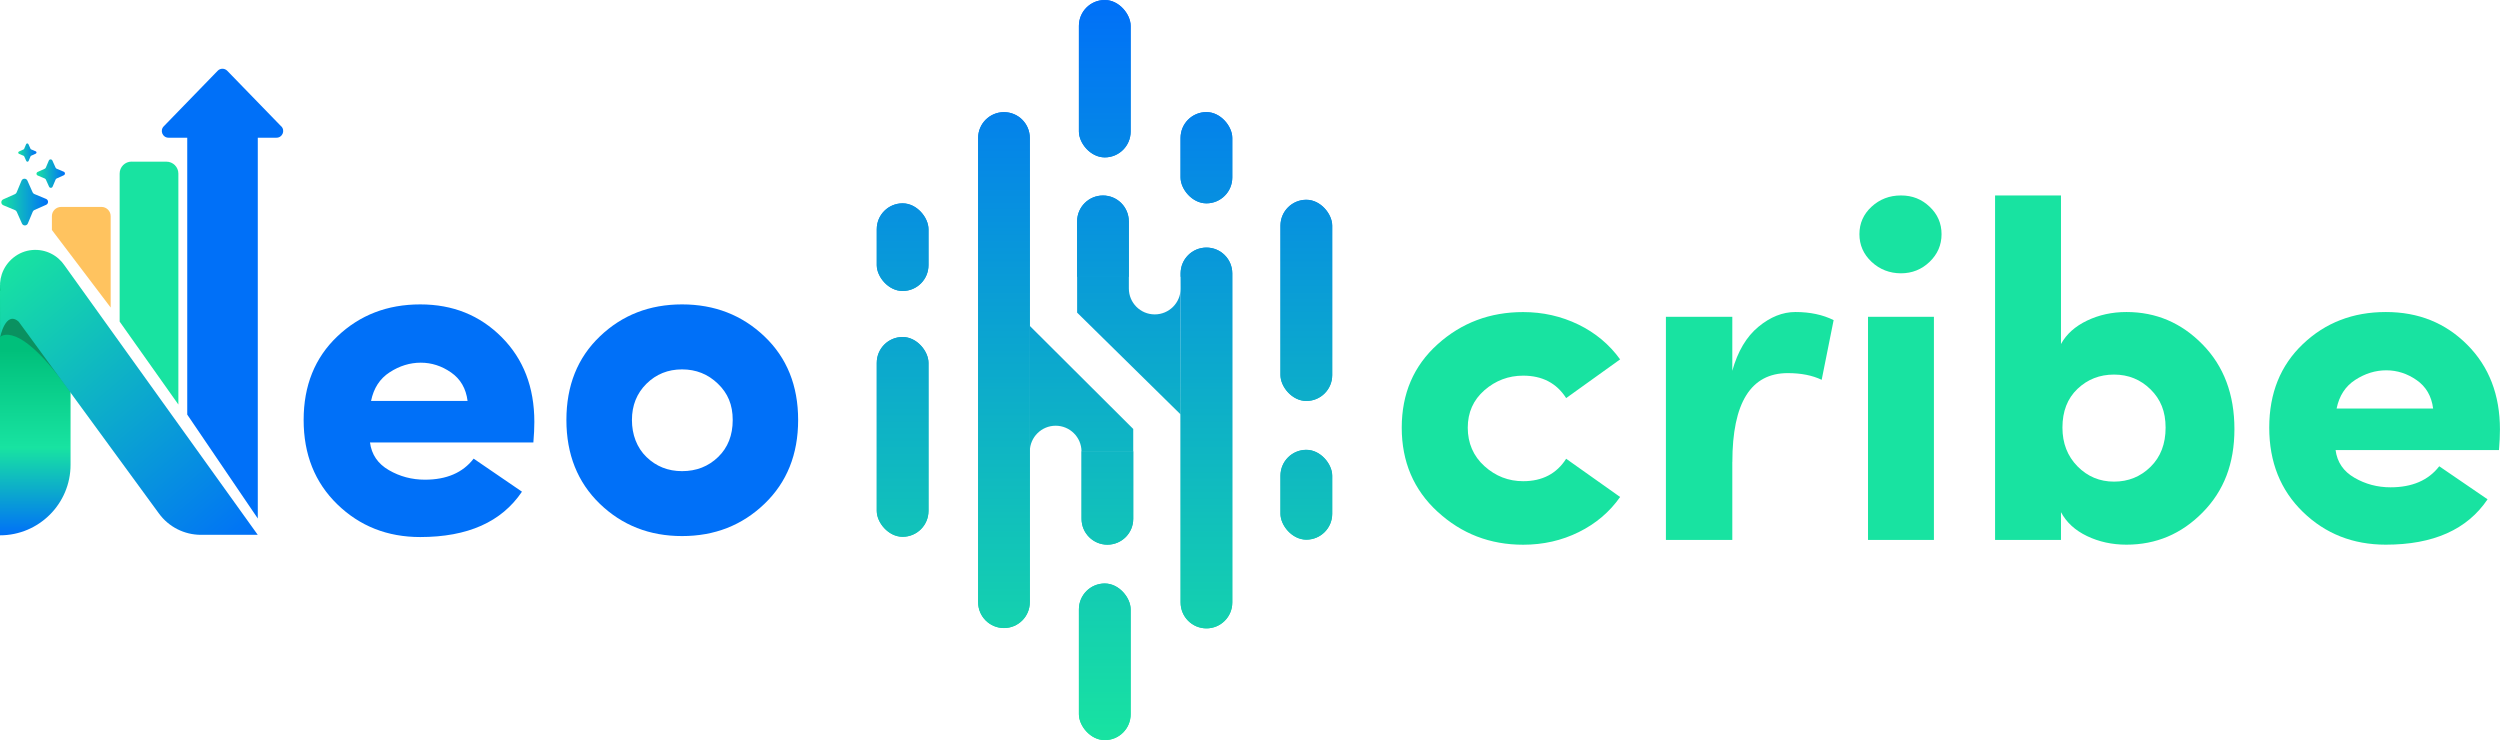 <svg xmlns="http://www.w3.org/2000/svg" xmlns:xlink="http://www.w3.org/1999/xlink" id="Layer_2" data-name="Layer 2" viewBox="0 0 462.39 136.9"><defs><style>      .cls-1 {        fill: url(#linear-gradient);      }      .cls-1, .cls-2, .cls-3, .cls-4, .cls-5, .cls-6, .cls-7, .cls-8, .cls-9, .cls-10 {        stroke-width: 0px;      }      .cls-2 {        fill: url(#New_Gradient_Swatch_copy-3);      }      .cls-3 {        fill: url(#New_Gradient_Swatch_copy);      }      .cls-4 {        fill: #ffc35f;      }      .cls-5 {        fill: #0070f8;      }      .cls-6 {        fill: #231f20;        opacity: .29;      }      .cls-7 {        fill: url(#linear-gradient-2);      }      .cls-8 {        fill: #18e3a1;      }      .cls-9 {        fill: url(#New_Gradient_Swatch_copy-2);      }      .cls-10 {        fill: url(#New_Gradient_Swatch_copy-4);      }    </style><linearGradient id="New_Gradient_Swatch_copy" data-name="New Gradient Swatch copy" x1="204.28" y1="136.9" x2="204.28" y2="0" gradientUnits="userSpaceOnUse"><stop offset="0" stop-color="#18e3a1"></stop><stop offset="1" stop-color="#0070f8"></stop></linearGradient><linearGradient id="linear-gradient" x1="6.53" y1="52.75" x2="6.53" y2="99.01" gradientUnits="userSpaceOnUse"><stop offset=".26" stop-color="#00c07b"></stop><stop offset=".65" stop-color="#18e3a1"></stop><stop offset="1" stop-color="#0070f8"></stop></linearGradient><linearGradient id="linear-gradient-2" x1=".58" y1="49.24" x2="44.5" y2="101.58" gradientUnits="userSpaceOnUse"><stop offset="0" stop-color="#18e3a1"></stop><stop offset="1" stop-color="#0070f8"></stop></linearGradient><linearGradient id="New_Gradient_Swatch_copy-2" data-name="New Gradient Swatch copy" x1=".25" y1="37.37" x2="8.89" y2="37.37" xlink:href="#New_Gradient_Swatch_copy"></linearGradient><linearGradient id="New_Gradient_Swatch_copy-3" data-name="New Gradient Swatch copy" x1="6.75" y1="32.1" x2="12.01" y2="32.1" xlink:href="#New_Gradient_Swatch_copy"></linearGradient><linearGradient id="New_Gradient_Swatch_copy-4" data-name="New Gradient Swatch copy" x1="3.37" y1="28.21" x2="6.75" y2="28.21" xlink:href="#New_Gradient_Swatch_copy"></linearGradient></defs><g id="Layer_1-2" data-name="Layer 1"><g><g><g><g><rect class="cls-3" x="162.16" y="37.61" width="9.57" height="16.21" rx="4.78" ry="4.78"></rect><rect class="cls-3" x="162.16" y="37.61" width="9.57" height="16.21" rx="4.78" ry="4.78"></rect></g><g><rect class="cls-3" x="162.16" y="62.33" width="9.57" height="36.95" rx="4.78" ry="4.78"></rect><rect class="cls-3" x="162.16" y="62.33" width="9.57" height="36.95" rx="4.78" ry="4.78"></rect></g><g><rect class="cls-3" x="236.83" y="36.95" width="9.57" height="37.21" rx="4.78" ry="4.78"></rect><rect class="cls-3" x="236.83" y="36.95" width="9.57" height="37.21" rx="4.78" ry="4.78"></rect></g><g><rect class="cls-3" x="236.83" y="83.2" width="9.57" height="16.61" rx="4.78" ry="4.78"></rect><rect class="cls-3" x="236.83" y="83.2" width="9.57" height="16.61" rx="4.78" ry="4.78"></rect></g><g><rect class="cls-3" x="199.55" y="0" width="9.57" height="29.11" rx="4.78" ry="4.78"></rect><rect class="cls-3" x="199.55" y="0" width="9.57" height="29.11" rx="4.78" ry="4.78"></rect></g><g><rect class="cls-3" x="218.35" y="20.73" width="9.57" height="16.88" rx="4.78" ry="4.78"></rect><rect class="cls-3" x="218.35" y="20.73" width="9.57" height="16.88" rx="4.78" ry="4.78"></rect></g><g><rect class="cls-3" x="199.55" y="107.92" width="9.57" height="28.97" rx="4.78" ry="4.78"></rect><rect class="cls-3" x="199.55" y="107.92" width="9.57" height="28.97" rx="4.78" ry="4.78"></rect></g><g><path class="cls-3" d="M190.47,83.47h0v.07s0-.04,0-.07Z"></path><path class="cls-3" d="M200.04,83.47h0s0,.04,0,.07v-.07Z"></path><g><path class="cls-3" d="M190.47,83.47V25.52c0-2.64-2.14-4.78-4.78-4.78s-4.78,2.14-4.78,4.78v85.86c0,2.64,2.14,4.78,4.78,4.78s4.78-2.14,4.78-4.78v-27.91Z"></path><path class="cls-3" d="M190.47,83.47V25.52c0-2.64-2.14-4.78-4.78-4.78s-4.78,2.14-4.78,4.78v85.86c0,2.64,2.14,4.78,4.78,4.78s4.78-2.14,4.78-4.78v-27.91Z"></path></g><g><path class="cls-3" d="M200.04,83.53v12.43c0,2.64,2.14,4.78,4.78,4.78s4.78-2.14,4.78-4.78v-12.49h-9.57v.07Z"></path><path class="cls-3" d="M200.04,83.53v12.43c0,2.64,2.14,4.78,4.78,4.78s4.78-2.14,4.78-4.78v-12.49h-9.57v.07Z"></path></g><path class="cls-3" d="M190.47,60.27v23.19h0c.04-2.61,2.16-4.72,4.78-4.72s4.75,2.11,4.78,4.72h9.57v-4.12l-19.14-19.07Z"></path></g><g><g><path class="cls-3" d="M223.14,45.79c-2.64,0-4.78,2.14-4.78,4.78v.64h.08l-.08,25.29v34.94c0,2.64,2.14,4.78,4.78,4.78s4.78-2.14,4.78-4.78v-60.87c0-2.64-2.14-4.78-4.78-4.78Z"></path><path class="cls-3" d="M223.14,45.79c-2.64,0-4.78,2.14-4.78,4.78v.64h.08l-.08,25.29v34.94c0,2.64,2.14,4.78,4.78,4.78s4.78-2.14,4.78-4.78v-60.87c0-2.64-2.14-4.78-4.78-4.78Z"></path></g><g><path class="cls-3" d="M208.78,40.94c0-2.64-2.14-4.78-4.78-4.78s-4.78,2.14-4.78,4.78v10.28h9.57v-10.28Z"></path><path class="cls-3" d="M208.78,40.94c0-2.64-2.14-4.78-4.78-4.78s-4.78,2.14-4.78,4.78v10.28h9.57v-10.28Z"></path></g><path class="cls-3" d="M213.57,58.15c-2.64,0-4.78-2.14-4.78-4.78v-2.15h-9.57v6.6l19.14,18.83v-.14s0-23.14,0-23.14c0,2.64-2.14,4.78-4.78,4.78Z"></path><polygon class="cls-3" points="218.35 51.21 218.35 53.36 218.35 76.5 218.43 51.21 218.35 51.21"></polygon></g></g><g><path class="cls-5" d="M87.62,84.84l8.92,6.1c-3.77,5.6-10.04,8.39-18.82,8.39-6.07,0-11.18-2.02-15.33-6.05-4.15-4.03-6.23-9.23-6.23-15.6s2.08-11.52,6.23-15.46c4.15-3.95,9.26-5.92,15.33-5.92s11.03,2.02,15.06,6.05c4.03,4.04,6.05,9.26,6.05,15.68,0,1.12-.06,2.39-.18,3.8h-30.22c.29,2.24,1.46,3.95,3.49,5.12,2.03,1.18,4.25,1.77,6.67,1.77,4,0,7.01-1.29,9.01-3.89ZM68.63,74.15h17.85c-.29-2.3-1.31-4.05-3.05-5.26-1.74-1.21-3.61-1.81-5.61-1.81s-3.92.59-5.74,1.77c-1.83,1.18-2.97,2.95-3.45,5.3Z"></path><path class="cls-5" d="M141.39,93.19c-4.15,3.98-9.23,5.96-15.24,5.96s-11.08-1.99-15.2-5.96c-4.12-3.98-6.19-9.15-6.19-15.51s2.06-11.52,6.19-15.46c4.12-3.95,9.19-5.92,15.2-5.92s11.09,1.97,15.24,5.92c4.15,3.95,6.23,9.1,6.23,15.46s-2.08,11.53-6.23,15.51ZM126.15,87.14c2.65,0,4.87-.87,6.67-2.61,1.8-1.74,2.7-4.02,2.7-6.85s-.91-4.95-2.74-6.71c-1.83-1.77-4.04-2.65-6.63-2.65s-4.79.88-6.58,2.65-2.69,4.01-2.69,6.71.9,5.11,2.69,6.85c1.8,1.74,3.99,2.61,6.58,2.61Z"></path></g><g><path class="cls-8" d="M265.89,94.65c-4.42-4.06-6.63-9.25-6.63-15.55s2.21-11.44,6.63-15.42c4.42-3.98,9.69-5.96,15.82-5.96,3.65,0,7.05.77,10.21,2.3,3.15,1.53,5.73,3.68,7.73,6.45l-9.98,7.16c-1.77-2.77-4.42-4.15-7.95-4.15-2.71,0-5.1.9-7.16,2.69-2.06,1.8-3.09,4.11-3.09,6.94s1.03,5.26,3.09,7.11c2.06,1.86,4.45,2.78,7.16,2.78,3.53,0,6.18-1.38,7.95-4.15l9.98,7.07c-1.94,2.77-4.49,4.93-7.64,6.49-3.15,1.56-6.58,2.34-10.29,2.34-6.13,0-11.4-2.03-15.82-6.1Z"></path><path class="cls-8" d="M320.4,85.46v14.4h-12.28v-41.26h12.28v9.98c1-3.59,2.61-6.3,4.82-8.13,2.21-1.83,4.49-2.74,6.85-2.74,2.71,0,5.07.5,7.07,1.5l-2.21,11.04c-1.71-.82-3.8-1.24-6.27-1.24-6.83,0-10.25,5.48-10.25,16.43Z"></path><path class="cls-8" d="M346.16,48.43c-1.5-1.41-2.25-3.12-2.25-5.12s.75-3.7,2.25-5.08c1.5-1.38,3.31-2.08,5.43-2.08s3.83.69,5.3,2.08c1.47,1.38,2.21,3.08,2.21,5.08s-.74,3.71-2.21,5.12c-1.47,1.41-3.24,2.12-5.3,2.12s-3.93-.71-5.43-2.12ZM357.69,58.6v41.26h-12.19v-41.26h12.19Z"></path><path class="cls-8" d="M381.19,99.86h-12.19v-63.71h12.19v27.48c1-1.83,2.61-3.27,4.82-4.33,2.21-1.06,4.64-1.59,7.29-1.59,5.48,0,10.17,2,14.09,6.01,3.92,4.01,5.88,9.22,5.88,15.64s-1.96,11.44-5.88,15.42c-3.92,3.98-8.61,5.96-14.09,5.96-2.65,0-5.08-.53-7.29-1.59-2.21-1.06-3.81-2.53-4.82-4.42v5.12ZM381.46,79.09c0,2.89.93,5.27,2.78,7.16,1.86,1.89,4.11,2.83,6.76,2.83s4.9-.91,6.76-2.74c1.86-1.83,2.78-4.24,2.78-7.25s-.93-5.24-2.78-7.07c-1.86-1.83-4.11-2.74-6.76-2.74s-4.9.88-6.76,2.65-2.78,4.15-2.78,7.16Z"></path><path class="cls-8" d="M451.17,86.25l8.92,6.1c-3.77,5.6-10.04,8.39-18.82,8.39-6.07,0-11.18-2.02-15.33-6.05-4.15-4.03-6.23-9.23-6.23-15.6s2.08-11.52,6.23-15.46c4.15-3.95,9.26-5.92,15.33-5.92s11.03,2.02,15.06,6.05c4.03,4.04,6.05,9.26,6.05,15.68,0,1.12-.06,2.39-.18,3.8h-30.22c.29,2.24,1.46,3.95,3.49,5.12,2.03,1.18,4.25,1.77,6.67,1.77,4,0,7.01-1.29,9.01-3.89ZM432.17,75.56h17.85c-.29-2.3-1.31-4.05-3.05-5.26-1.74-1.21-3.61-1.81-5.61-1.81s-3.92.59-5.74,1.77c-1.83,1.18-2.97,2.95-3.45,5.3Z"></path></g></g><g><path class="cls-1" d="M0,52.75h13.05v33.21C13.05,93.16,7.2,99.01,0,99.01H0v-46.26H0Z"></path><path class="cls-8" d="M24.35,29.9h6.43c1.22,0,2.21.99,2.21,2.21v42.71s-10.86-15.34-10.86-15.34v-27.38c0-1.22.99-2.21,2.21-2.21Z"></path><path class="cls-4" d="M11.31,38.27h7.45c.94,0,1.71.76,1.71,1.71v16.9s-10.87-14.34-10.87-14.34v-2.57c0-.94.77-1.7,1.71-1.7Z"></path><path class="cls-5" d="M52.01,23.37l-9.98-10.28c-.49-.5-1.29-.5-1.77,0l-9.98,10.28c-.76.78-.21,2.1.89,2.1h3.46v51.21l13.05,19.22V25.47h3.46c1.09,0,1.65-1.31.89-2.1Z"></path><path class="cls-6" d="M.03,62.32s3.36-3.53,12.99,10.25l-8.31-16.41-4.04,1.46L.03,62.32Z"></path><path class="cls-7" d="M11.96,49.13h0c-1.26-1.89-3.48-3.09-5.97-2.89-2.6.21-4.83,2.02-5.66,4.49-.36,1.09-.4,2.13-.24,3.11l-.09-.15.03,8.64s1.02-4.96,3.42-2.84h0l25.95,35.49c1.81,2.48,4.7,3.94,7.77,3.94h10.5L11.96,49.13Z"></path><path class="cls-9" d="M.6,36.87l2.16-.96c.14-.06.25-.17.31-.31l.91-2.18c.2-.48.88-.49,1.09-.01l.96,2.16c.06.14.17.25.31.31l2.18.91c.48.2.49.88.01,1.09l-2.16.96c-.14.06-.25.17-.31.31l-.91,2.18c-.2.48-.88.49-1.09.01l-.96-2.16c-.06-.14-.17-.25-.31-.31l-2.18-.91c-.48-.2-.49-.88-.01-1.09Z"></path><path class="cls-2" d="M6.97,31.8l1.31-.59c.08-.04.15-.11.19-.19l.56-1.32c.12-.29.53-.3.66,0l.59,1.31c.04.08.11.15.19.19l1.32.56c.29.12.3.53,0,.66l-1.31.59c-.08.04-.15.11-.19.19l-.56,1.32c-.12.29-.53.3-.66,0l-.59-1.31c-.04-.08-.11-.15-.19-.19l-1.32-.56c-.29-.12-.3-.53,0-.66Z"></path><path class="cls-10" d="M3.51,28.02l.84-.38c.05-.02.1-.07.12-.12l.36-.85c.08-.19.34-.19.43,0l.38.84c.02.05.07.1.12.12l.85.36c.19.08.19.34,0,.43l-.84.38c-.05.02-.1.07-.12.12l-.36.85c-.08.19-.34.19-.43,0l-.38-.84c-.02-.05-.07-.1-.12-.12l-.85-.36c-.19-.08-.19-.34,0-.43Z"></path></g></g></g></svg>
